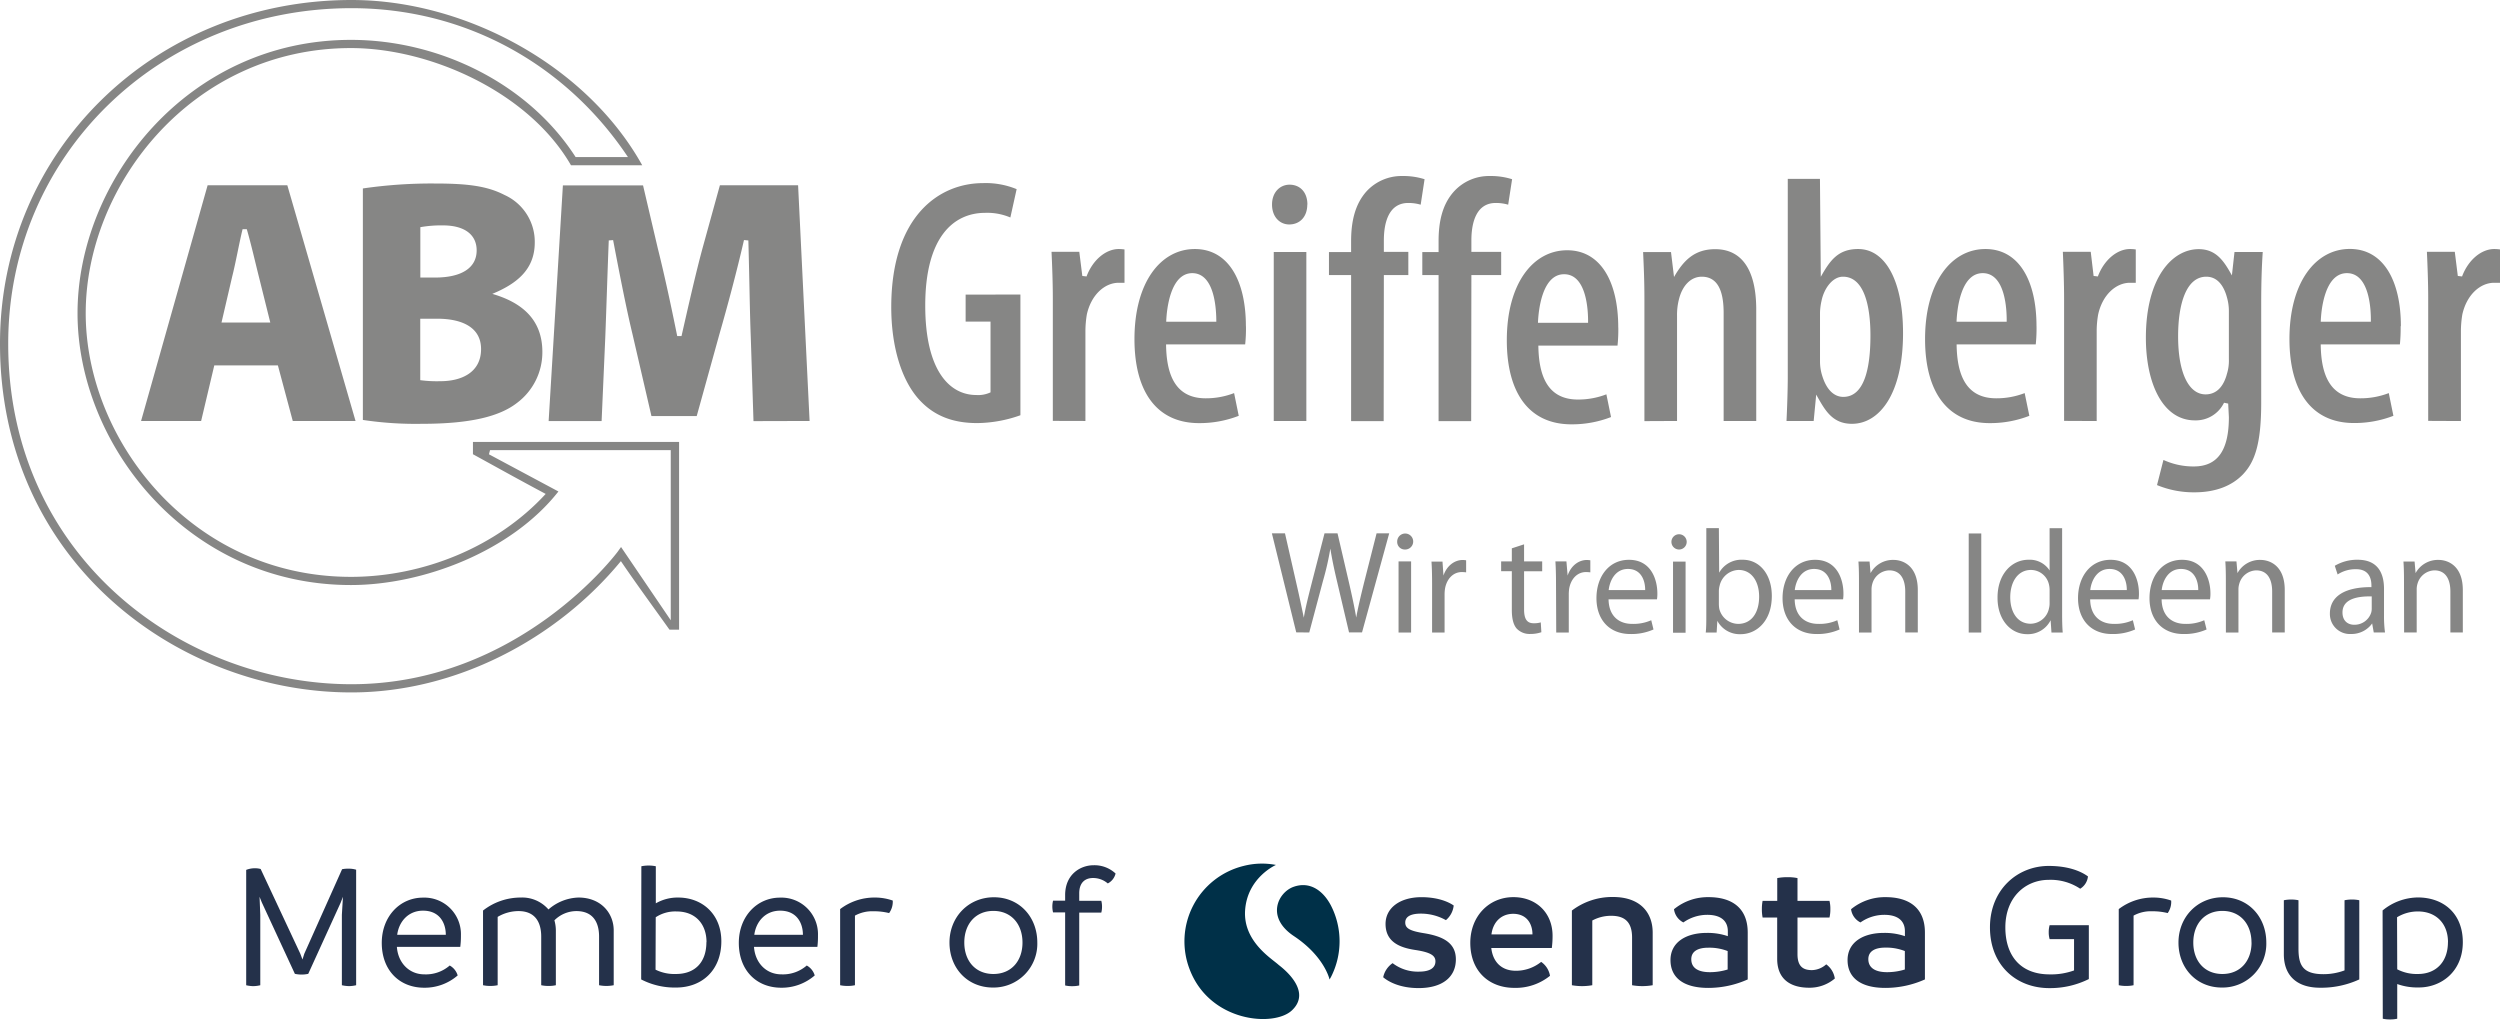 <svg id="a9ffc294-7f8d-493b-af92-01c561257d10" data-name="Ebene 1" xmlns="http://www.w3.org/2000/svg" viewBox="0 0 828.32 337.8"><defs><style>.e9f371a2-29d8-4950-a825-fe0c5e8f407a{fill:#003048;}.b1243658-27af-4c4c-9dd7-db2bd917ea56{fill:#24314a;}.fc8c3059-dcb8-42c6-90d0-9928a416cd41{fill:#868685;}</style></defs><path class="e9f371a2-29d8-4950-a825-fe0c5e8f407a" d="M440.52,324.54s-1.61-7.59-11.79-14.37c-9.5-6.31-5.19-14.55-.13-16.34,5.51-1.95,9.84,1.39,12.34,6.12a26,26,0,0,1,.1,23.66"/><path class="e9f371a2-29d8-4950-a825-fe0c5e8f407a" d="M423.63,319.68c-2.35-2.13-11.8-7.8-11.09-18.1.76-10.87,10.22-15,10.22-15a24.41,24.41,0,0,0-10.69.32,25.74,25.74,0,0,0-17.89,34.31c6.67,17.46,27.85,19.16,33.83,13.59,6.7-6.23-2.29-13.52-4.38-15.11"/><path class="b1243658-27af-4c4c-9dd7-db2bd917ea56" d="M118,288.16v38.27a10.88,10.88,0,0,1-2.34.3,11.83,11.83,0,0,1-2.39-.3v-23.3l.36-6-.78,2-10.72,23.53a10.4,10.4,0,0,1-2.22.24,10.64,10.64,0,0,1-2.21-.24L86.75,299,86,297.14l.24,6v23.3a10.88,10.88,0,0,1-2.34.3,11.36,11.36,0,0,1-2.33-.3V288.22a7.73,7.73,0,0,1,2.93-.54,6.89,6.89,0,0,1,1.86.24L99.5,316l.72,1.91.6-1.91,12.52-28a8.81,8.81,0,0,1,2-.18A8.35,8.35,0,0,1,118,288.16Z"/><path class="b1243658-27af-4c4c-9dd7-db2bd917ea56" d="M152.5,313.73h-21c.36,5.21,4,9.1,9.1,9.1A12,12,0,0,0,149,319.9a5.53,5.53,0,0,1,2.64,3.29,16.64,16.64,0,0,1-11.08,4.07c-8.26,0-14.07-5.81-14.07-14.85,0-8.74,6-15,13.65-15a12.13,12.13,0,0,1,12.58,12.52A28.63,28.63,0,0,1,152.5,313.73Zm-4.79-4c0-3.84-2-8-7.55-8-4.91,0-8,3.66-8.56,8Z"/><path class="b1243658-27af-4c4c-9dd7-db2bd917ea56" d="M203.34,308.28v18.15a12.37,12.37,0,0,1-4.85,0V310.32c0-4.56-1.86-8.45-7.55-8.45a10.35,10.35,0,0,0-7.25,3.06,12.5,12.5,0,0,1,.48,3.35v18.15a10.71,10.71,0,0,1-2.39.24,11,11,0,0,1-2.46-.24V310.32c0-4.56-1.85-8.45-7.54-8.45a13.6,13.6,0,0,0-6.89,1.92v22.64a11.4,11.4,0,0,1-2.46.24,11.2,11.2,0,0,1-2.39-.24V301.69a20.21,20.21,0,0,1,12.46-4.31,11.53,11.53,0,0,1,9.22,3.95,15.8,15.8,0,0,1,9.94-3.95C199.15,297.38,203.34,302.59,203.34,308.28Z"/><path class="b1243658-27af-4c4c-9dd7-db2bd917ea56" d="M239,311.87c0,9.47-6.29,15.33-15,15.33a24.13,24.13,0,0,1-11.56-2.69l.06-37.49a11.23,11.23,0,0,1,2.4-.24,10.77,10.77,0,0,1,2.39.24V299.3a14.43,14.43,0,0,1,7.37-1.92C232.79,297.38,239,303,239,311.87Zm-4.91.3c0-5.87-3.53-10.18-9.94-10.18a11.75,11.75,0,0,0-6.89,1.92l-.06,17.37a14.13,14.13,0,0,0,6.77,1.43C230.4,322.71,234.05,318.7,234.05,312.17Z"/><path class="b1243658-27af-4c4c-9dd7-db2bd917ea56" d="M270.82,313.73h-21c.36,5.21,3.95,9.1,9.1,9.1a12,12,0,0,0,8.38-2.93,5.53,5.53,0,0,1,2.64,3.29,16.64,16.64,0,0,1-11.08,4.07c-8.26,0-14.07-5.81-14.07-14.85,0-8.74,6-15,13.65-15a12.13,12.13,0,0,1,12.58,12.52A28.63,28.63,0,0,1,270.82,313.73Zm-4.79-4c0-3.84-2-8-7.55-8-4.91,0-8,3.66-8.56,8Z"/><path class="b1243658-27af-4c4c-9dd7-db2bd917ea56" d="M294.59,302.53a20.53,20.53,0,0,0-5.15-.6,11.89,11.89,0,0,0-6.17,1.44v23.06a11,11,0,0,1-2.45.24,11.4,11.4,0,0,1-2.46-.24V301.21a18.73,18.73,0,0,1,11.38-3.83,17.82,17.82,0,0,1,6.05,1A6.39,6.39,0,0,1,294.59,302.53Z"/><path class="b1243658-27af-4c4c-9dd7-db2bd917ea56" d="M314.59,312.29c0-8.44,6.28-15,14.73-15s14.37,6.53,14.37,15A14.5,14.5,0,0,1,329,327.2C320.51,327.2,314.59,320.74,314.59,312.29Zm24.19,0c0-6.11-3.71-10.48-9.64-10.48s-9.64,4.37-9.64,10.48,3.71,10.42,9.64,10.42S338.78,318.4,338.78,312.29Z"/><path class="b1243658-27af-4c4c-9dd7-db2bd917ea56" d="M369.62,289.42a5,5,0,0,1-2.58,3.29,7.45,7.45,0,0,0-4.91-1.8c-2.28,0-4.55,1.2-4.55,5.09v2.46h7.31a7.17,7.17,0,0,1,.24,2,7,7,0,0,1-.24,1.91h-7.31v24.14a10.33,10.33,0,0,1-2.34.24,10,10,0,0,1-2.33-.24v-24.2h-4a8,8,0,0,1,0-3.89h4v-1.86c0-6.94,5.15-9.88,9.4-9.88A10.23,10.23,0,0,1,369.62,289.42Z"/><path class="b1243658-27af-4c4c-9dd7-db2bd917ea56" d="M458.29,323.79a7.52,7.52,0,0,1,3.12-4.67,13.69,13.69,0,0,0,8.74,2.81c4,0,5.45-1.49,5.45-3.41s-1.62-3-6.71-3.77-9.82-2.64-9.82-8.63c0-5.27,4.73-8.86,11.92-8.86,5.15,0,8.8,1.44,10.66,2.76a7.3,7.3,0,0,1-2.58,4.85,16.93,16.93,0,0,0-8.32-2.16c-3.59,0-5.15,1.14-5.15,2.94s1.25,2.75,6.11,3.53c6.17,1,10.66,3.05,10.66,8.68,0,5.93-4.55,9.52-12.34,9.52C463.68,327.38,459.91,325.17,458.29,323.79Z"/><path class="b1243658-27af-4c4c-9dd7-db2bd917ea56" d="M514.16,314.09H494.1c.54,4.67,3.41,7.55,8.14,7.55a13.29,13.29,0,0,0,8.39-2.94,7,7,0,0,1,2.93,4.61,18.1,18.1,0,0,1-11.79,4c-8.51,0-14.62-5.63-14.62-14.91,0-8.8,6.17-15.15,14.26-15.15,7.6,0,13,5.21,13,12.82A30.68,30.68,0,0,1,514.16,314.09Zm-6.41-4.49c0-3.36-1.73-6.77-6.34-6.83-4.2,0-6.77,2.93-7.25,6.83Z"/><path class="b1243658-27af-4c4c-9dd7-db2bd917ea56" d="M547.58,309v17.43a19.59,19.59,0,0,1-6.83,0V310.62c0-5.21-2.52-7.19-6.89-7.19a13.06,13.06,0,0,0-6.29,1.56v21.44a19.19,19.19,0,0,1-6.76,0V301.69a22.08,22.08,0,0,1,13.59-4.49C543.56,297.2,547.58,302.47,547.58,309Z"/><path class="b1243658-27af-4c4c-9dd7-db2bd917ea56" d="M579.07,309v15.51A32,32,0,0,1,566,327.32c-8.39,0-12.52-3.53-12.52-9.22,0-5.87,5.09-9,12-9a20.43,20.43,0,0,1,7,1.08v-1.62c0-3.41-2.27-5.45-6.82-5.45a13.72,13.72,0,0,0-7.91,2.52,5.74,5.74,0,0,1-3.11-4.38,17.67,17.67,0,0,1,11.5-4C573.56,297.26,579.07,300.61,579.07,309Zm-12.51,13.11a20,20,0,0,0,5.86-.89v-6.11A16.77,16.77,0,0,0,566,314c-3.36,0-5.63,1.14-5.63,3.83S562.36,322.11,566.56,322.11Z"/><path class="b1243658-27af-4c4c-9dd7-db2bd917ea56" d="M607.93,324.21a12.9,12.9,0,0,1-8.5,3.05c-6.11,0-10.6-2.75-10.6-9.58V304H584a14.11,14.11,0,0,1-.24-2.82,13.66,13.66,0,0,1,.24-2.69h4.85v-7.55a16.38,16.38,0,0,1,3.41-.3,15,15,0,0,1,3.3.3v7.55h10.6a10.76,10.76,0,0,1,.29,2.69,11.75,11.75,0,0,1-.29,2.82h-10.6v12.16c0,4.19,2,5.27,4.79,5.27a7.37,7.37,0,0,0,4.73-1.92A7.11,7.11,0,0,1,607.93,324.21Z"/><path class="b1243658-27af-4c4c-9dd7-db2bd917ea56" d="M637.78,309v15.51a32,32,0,0,1-13.12,2.81c-8.38,0-12.51-3.53-12.51-9.22,0-5.87,5.09-9,12-9a20.43,20.43,0,0,1,7,1.08v-1.62c0-3.41-2.27-5.45-6.82-5.45a13.72,13.72,0,0,0-7.91,2.52,5.72,5.72,0,0,1-3.11-4.38,17.66,17.66,0,0,1,11.49-4C632.27,297.26,637.78,300.61,637.78,309Zm-12.52,13.11a20,20,0,0,0,5.87-.89v-6.11a16.79,16.79,0,0,0-6.47-1.14c-3.35,0-5.63,1.14-5.63,3.83S621.07,322.11,625.26,322.11Z"/><path class="b1243658-27af-4c4c-9dd7-db2bd917ea56" d="M692.09,306.54v17.85a28.79,28.79,0,0,1-13.11,3c-10.9,0-19.65-7.54-19.65-20.12s9.17-20.36,19.47-20.36c6.22,0,10.48,1.62,13,3.47a5.43,5.43,0,0,1-2.57,4.08,17.61,17.61,0,0,0-10.42-2.94c-7.67,0-14.38,5.69-14.38,15.75,0,9.28,4.92,15.57,14.68,15.57a22.22,22.22,0,0,0,8.08-1.31V311.15H679.1a7.84,7.84,0,0,1-.3-2.27,8.35,8.35,0,0,1,.3-2.34Z"/><path class="b1243658-27af-4c4c-9dd7-db2bd917ea56" d="M718.22,302.53a20.48,20.48,0,0,0-5.15-.6,11.85,11.85,0,0,0-6.16,1.44v23.06a11,11,0,0,1-2.46.24,11.25,11.25,0,0,1-2.45-.24V301.21a18.67,18.67,0,0,1,11.37-3.83,17.74,17.74,0,0,1,6,1A6.39,6.39,0,0,1,718.22,302.53Z"/><path class="b1243658-27af-4c4c-9dd7-db2bd917ea56" d="M721.79,312.29c0-8.44,6.28-15,14.73-15s14.37,6.53,14.37,15a14.5,14.5,0,0,1-14.73,14.91C727.72,327.2,721.79,320.74,721.79,312.29Zm24.19,0c0-6.11-3.71-10.48-9.64-10.48s-9.64,4.37-9.64,10.48,3.71,10.42,9.64,10.42S746,318.4,746,312.29Z"/><path class="b1243658-27af-4c4c-9dd7-db2bd917ea56" d="M781.7,298.28v26.23a30.1,30.1,0,0,1-13,2.75c-8,0-12-4.31-12-11.07V298.28a11.68,11.68,0,0,1,2.45-.24,10.86,10.86,0,0,1,2.4.24v15.93c0,5.39,1.26,8.56,8.26,8.56a19.94,19.94,0,0,0,7-1.25V298.28a11.75,11.75,0,0,1,2.45-.24A10.86,10.86,0,0,1,781.7,298.28Z"/><path class="b1243658-27af-4c4c-9dd7-db2bd917ea56" d="M816,312.17c0,9.7-7.12,15-14.55,15a19.62,19.62,0,0,1-7.18-1.13v11.49a10.86,10.86,0,0,1-2.4.24,11.07,11.07,0,0,1-2.39-.24l-.06-35.87a18.68,18.68,0,0,1,11.73-4.31C809.58,297.38,816,302.65,816,312.17Zm-4.91,0c0-6.23-4-10.18-9.94-10.18a13.21,13.21,0,0,0-6.94,1.92l.06,17.25a14,14,0,0,0,6.88,1.55C807.12,322.71,811.07,318.7,811.07,312.17Z"/><path class="fc8c3059-dcb8-42c6-90d0-9928a416cd41" d="M467.54,186h-4.16v23.57h4.16Zm-33.75,23.56,4.55-17.09a93.27,93.27,0,0,0,2.44-10.71c.53,3.31,1.19,6.53,2.19,10.76l4,17h4.31l9-32.81H456.1l-4.2,16.55c-1,4.09-1.9,7.74-2.55,11.35-.58-3.46-1.42-7.31-2.32-11.25l-3.87-16.65h-4.31l-4.26,16.55c-1.08,4.24-2.07,8.13-2.6,11.4-.66-3.17-1.5-7.21-2.46-11.35l-3.78-16.6h-4.34l8.07,32.81Zm362.76,0h4.17V195.36a6.26,6.26,0,0,1,.28-2,6,6,0,0,1,5.58-4.38c3.91,0,5.3,3.21,5.3,7v13.58H816V195.51c0-8.08-4.92-10-8.09-10a8.42,8.42,0,0,0-7.56,4.38l-.33-3.84h-3.69c.14,1.94.18,3.89.18,6.38Zm-10.73-7.93a4.89,4.89,0,0,1-.18,1.36A5.81,5.81,0,0,1,780,207c-2.07,0-3.87-1.26-3.87-4.08,0-4.58,5.16-5.41,9.69-5.31Zm4.07-6.53c0-4.72-1.7-9.64-8.74-9.64a14.53,14.53,0,0,0-7.57,2l.94,2.88a10.83,10.83,0,0,1,6-1.75c4.68-.05,5.2,3.5,5.2,5.45v.49c-8.84-.05-13.76,3.07-13.76,8.76a6.62,6.62,0,0,0,7,6.77,8.38,8.38,0,0,0,7-3.5l.53,3h3.73a40,40,0,0,1-.33-5.64ZM737.5,209.58h4.16V195.36a6.55,6.55,0,0,1,.29-2,6,6,0,0,1,5.57-4.38c3.94,0,5.31,3.21,5.31,7v13.58H757V195.51c0-8.08-4.92-10-8.1-10a8.44,8.44,0,0,0-7.56,4.38L741,186h-3.69c.14,1.94.18,3.89.18,6.38Zm-21.27-14.07c.32-3,2.13-7,6.39-7,4.63,0,5.76,4.24,5.72,7Zm16,3.07a10.22,10.22,0,0,0,.15-2c0-4.33-2-11.1-9.41-11.1-6.68,0-10.78,5.6-10.78,12.71s4.25,11.88,11.25,11.88a18.11,18.11,0,0,0,7.66-1.51l-.77-3.06a14.46,14.46,0,0,1-6.32,1.21c-4.17,0-7.72-2.38-7.81-8.13Zm-39.67-3.07c.33-3,2.13-7,6.39-7,4.63,0,5.76,4.24,5.72,7Zm16,3.07a11.42,11.42,0,0,0,.13-2c0-4.33-1.94-11.1-9.4-11.1-6.68,0-10.78,5.6-10.78,12.71s4.26,11.88,11.25,11.88a18.11,18.11,0,0,0,7.66-1.51l-.75-3.06a14.64,14.64,0,0,1-6.35,1.21c-4.15,0-7.71-2.38-7.79-8.13Zm-29.47,1.12a6.68,6.68,0,0,1-.19,1.8,6.31,6.31,0,0,1-6.08,5.16c-4.45,0-6.77-3.94-6.77-8.76,0-5.16,2.56-9.06,6.85-9.06a6.15,6.15,0,0,1,6,4.92,7.75,7.75,0,0,1,.19,1.85Zm0-24.69v14a7.82,7.82,0,0,0-7-3.55c-5.53,0-10.31,4.77-10.25,12.66,0,7.16,4.3,12,9.82,12a8.4,8.4,0,0,0,7.77-4.62l.28,4.08h3.73c-.15-1.6-.2-4-.2-6.08V175Zm-26.8,34.57h4.16V176.76h-4.16Zm-36.36,0h4.16V195.36a6.88,6.88,0,0,1,.28-2,6,6,0,0,1,5.58-4.38c3.93,0,5.31,3.21,5.31,7v13.58h4.16V195.51c0-8.08-4.92-10-8.08-10a8.44,8.44,0,0,0-7.57,4.38l-.33-3.84h-3.69c.14,1.94.18,3.89.18,6.38Zm-21.27-14.07c.33-3,2.13-7,6.39-7,4.63,0,5.76,4.24,5.72,7Zm16,3.07a11.6,11.6,0,0,0,.12-2c0-4.33-1.93-11.1-9.39-11.1-6.68,0-10.78,5.6-10.78,12.71s4.25,11.88,11.25,11.88a18,18,0,0,0,7.65-1.51l-.76-3.06a14.43,14.43,0,0,1-6.32,1.21c-4.17,0-7.72-2.38-7.8-8.13Zm-41.15-2.68a6.94,6.94,0,0,1,.24-1.8,6.65,6.65,0,0,1,6.3-5.26c4.44,0,6.8,4,6.8,8.82,0,5.4-2.55,9.05-6.95,9.05a6.53,6.53,0,0,1-6.25-5,9.84,9.84,0,0,1-.14-1.56Zm-4.16,7.6c0,2.09,0,4.48-.19,6.08h3.61l.23-3.89a8.37,8.37,0,0,0,7.76,4.43c5.1,0,10.29-4.19,10.29-12.66,0-7.11-4-12-9.63-12a8.46,8.46,0,0,0-7.81,4.29l-.1-14.76h-4.16Zm-9-21.43a2.53,2.53,0,1,0-.06,0Zm2.13,4h-4.16v23.57h4.16ZM533,195.51c.33-3,2.11-7,6.38-7,4.63,0,5.75,4.24,5.71,7Zm16,3.07a11.42,11.42,0,0,0,.13-2c0-4.33-1.93-11.1-9.41-11.1-6.66,0-10.77,5.6-10.77,12.71s4.25,11.88,11.25,11.88a17.94,17.94,0,0,0,7.65-1.51l-.75-3.06a14.59,14.59,0,0,1-6.34,1.21c-4.16,0-7.7-2.38-7.8-8.13Zm-33.38,11h4.16V197a12.86,12.86,0,0,1,.14-2c.56-3.17,2.65-5.46,5.58-5.46a11.41,11.41,0,0,1,1.42.1v-4a8.21,8.21,0,0,0-1.15-.1c-2.79,0-5.33,2-6.37,5.16L519,186h-3.65c.14,2.19.2,4.58.2,7.35Zm-14.71-27.9V186h-3.54v3.26h3.54v12.81c0,2.77.47,4.86,1.6,6.18a5.86,5.86,0,0,0,4.49,1.8,11.12,11.12,0,0,0,3.7-.58l-.2-3.26a7.59,7.59,0,0,1-2.4.29c-2.33,0-3.13-1.66-3.13-4.58V189.28h6V186h-6v-5.65Zm-26.42,27.9h4.14V197a12.85,12.85,0,0,1,.15-2c.57-3.17,2.66-5.46,5.58-5.46a11.09,11.09,0,0,1,1.41.1v-4a7.79,7.79,0,0,0-1.13-.1c-2.78,0-5.33,2-6.38,5.16l-.32-4.62h-3.65c.15,2.19.2,4.58.2,7.35Zm-9-27.51a2.65,2.65,0,1,0-2.56-2.63,2.51,2.51,0,0,0,2.5,2.63Zm-349,47.35c34.39,0,67.91-17.58,89.23-43.5,5.16,7.61,10.77,15.23,16.1,22.71l3.18,0V146.42H156.7v4.08c8,4.39,16,8.85,24.1,13.15-16.14,17.58-40.63,27.48-64.54,27.48-52.58,0-87.86-45.16-87.86-87.35,0-42.42,35.28-87.85,87.86-87.85,26.36,0,59,14.67,72.92,38.82h23.6C194.44,21.79,154.22,0,116.51,0,51.15,0,0,50,0,113.87c0,72.31,59.15,115.55,116.38,115.55M319.94,97.62v8.93h8.25V130a9.64,9.64,0,0,1-4.73.88c-8.79,0-16.9-8-16.9-29.65,0-22.62,9.32-30.71,19.88-30.71a19.61,19.61,0,0,1,8.32,1.54l2.08-9.39a26.88,26.88,0,0,0-11.1-2c-14.64,0-30.21,10.92-30.44,40.47-.1,13.94,3.55,25.18,9.44,31.48,5,5.37,11.31,7.56,19.07,7.56a43.71,43.71,0,0,0,14.28-2.6v-40Zm39.69,41.86V109.76a34.27,34.27,0,0,1,.47-5.57c1.43-6.48,5.89-10.5,10.57-10.5.72,0,1.32,0,1.91,0V82.65a13.77,13.77,0,0,0-1.91-.14c-4.18,0-8.56,3.48-10.67,9.09l-1.4-.17-1-8H348.4c.22,4.71.43,10.39.43,15.44v40.58Zm53.17-31.37c0-15.28-5.9-25.6-16.92-25.6-11.29,0-20,11-20,29.85,0,17.61,7.54,27.83,21.4,27.83a35.77,35.77,0,0,0,13.15-2.42l-1.54-7.53a25.77,25.77,0,0,1-9.43,1.73c-10.59,0-13-8.72-13.11-17.87h26.21a48.14,48.14,0,0,0,.26-6M395,90.5c7.62,0,8,12.42,8,16.09h-16.6c.13-3.79,1.27-16.09,8.65-16.09m37.78-7h-10.8v56h10.8Zm.35-15.73c0-4.13-2.48-6.58-5.92-6.58-3.11,0-5.8,2.46-5.8,6.58s2.6,6.6,5.68,6.6c3.55,0,6-2.56,6-6.6m25.37,23.36h8.11V83.46h-8.11v-3.8c0-6.07,1.71-12.41,8.08-12.41a14.37,14.37,0,0,1,4.12.57L472,59.38a23.28,23.28,0,0,0-7.32-1.06,15.77,15.77,0,0,0-11.84,5c-4,4.41-5.18,10.32-5.18,16.63v3.56h-7.34v7.63h7.34v48.39h10.79Zm29,0h9.87V83.46h-9.87v-3.8c0-6.07,1.7-12.41,8.07-12.41a14.31,14.31,0,0,1,4.12.57L501,59.38a23.4,23.4,0,0,0-7.33-1.06,15.71,15.71,0,0,0-11.82,5c-4.06,4.41-5.21,10.32-5.21,16.63v3.56h-5.39v7.63h5.39v48.39h10.8Zm48.66,17.38c0-15.28-5.91-25.59-16.92-25.59-11.31,0-20,11-20,29.83,0,17.63,7.52,27.84,21.39,27.84a35.6,35.6,0,0,0,13.14-2.41l-1.54-7.53a25.92,25.92,0,0,1-9.42,1.73c-10.6,0-13-8.72-13.12-17.87h26.23a50.52,50.52,0,0,0,.26-6M518.23,90.86c7.61,0,8,12.42,7.94,16.09h-16.6c.14-3.79,1.27-16.09,8.66-16.09m37.42,48.62v-34.8a20.75,20.75,0,0,1,.6-5.38c1.18-4.91,4.14-7.62,7.58-7.62,6.17,0,7.26,6.44,7.26,12.06v35.74h10.8V102.56c0-13.22-4.84-20-13.59-20-6.88,0-10.51,3.75-13.65,9.22l-1-8.27h-9.24c.21,4.79.43,9.25.43,15.44v40.58Zm36.27,0h9l.84-8.74c2.81,5,5.23,9.68,11.84,9.68,9,0,16.93-9.71,16.93-30.07,0-17.06-5.74-27.84-14.86-27.84-6.8,0-9.4,3.95-12.39,9.2L603,59.26H592.34v65.37c0,4.46-.21,10.59-.42,14.85M603.5,99.81c.7-3.83,3.46-8.13,7.13-8.13,6.79,0,9.1,9.12,9.1,19.49,0,11.29-2.19,20.33-9,20.33-2.5,0-5.57-1.64-7.23-7.87a16,16,0,0,1-.48-3.84V103.62a20.15,20.15,0,0,1,.47-3.81m71.26,8.3c0-15.28-5.91-25.6-16.92-25.6-11.3,0-20,11-20,29.85,0,17.61,7.53,27.83,21.4,27.83a35.69,35.69,0,0,0,13.15-2.42l-1.55-7.53a25.73,25.73,0,0,1-9.43,1.73c-10.59,0-13-8.72-13.12-17.87H674.5a50.21,50.21,0,0,0,.26-6M656.93,90.5c7.6,0,8,12.42,7.94,16.09H648.26c.14-3.79,1.27-16.09,8.67-16.09m37.76,49V109.76a31.88,31.88,0,0,1,.49-5.57c1.41-6.48,5.88-10.5,10.55-10.5.73,0,1.34,0,1.91,0V82.65a13.4,13.4,0,0,0-1.91-.14c-4.17,0-8.54,3.48-10.65,9.09l-1.41-.17-.95-8h-9.24c.2,4.71.41,10.39.41,15.44v40.58Zm55-56h-9.34l-.86,7.75c-2.51-4.49-5.05-8.7-11-8.7-8.77,0-17.5,9.42-17.5,29.37,0,15.15,5.61,27.36,16.23,27.36a10.38,10.38,0,0,0,9.66-5.84l1.38.28.23,4.5c0,10.89-3.66,16.33-11.61,16.33a23.81,23.81,0,0,1-10.07-2.16l-2.13,8.33a31.7,31.7,0,0,0,12.42,2.4c7.07,0,12.47-2.19,16.1-6,3.92-4.16,6-10.17,6-23.7V100.79c0-7.39.2-12.76.51-17.33m-11.94,40.71c-1.46,5.08-4.33,6.5-7,6.5-5.46,0-9.1-6.87-9.1-19.26,0-10.63,2.66-19.73,9.34-19.73,4.24,0,6.09,3.95,6.88,7a16.2,16.2,0,0,1,.6,4.43v15.94a14.61,14.61,0,0,1-.73,5.09m57.72-16.06c0-15.28-5.91-25.6-16.92-25.6-11.3,0-20,11-20,29.85,0,17.61,7.53,27.83,21.39,27.83A35.68,35.68,0,0,0,793,137.77l-1.53-7.53a25.84,25.84,0,0,1-9.45,1.73c-10.57,0-13-8.72-13.1-17.87h26.23a53,53,0,0,0,.25-6M777.6,90.5c7.61,0,8,12.42,7.93,16.09h-16.6c.12-3.79,1.27-16.09,8.67-16.09m37.77,49V109.76a34.27,34.27,0,0,1,.47-5.57c1.43-6.48,5.88-10.5,10.57-10.5.72,0,1.33,0,1.91,0V82.65a13.77,13.77,0,0,0-1.91-.14c-4.18,0-8.56,3.48-10.66,9.09l-1.41-.17-1-8h-9.24c.22,4.71.43,10.39.43,15.44v40.58ZM116.51,2.71c38.09,0,71.28,18.94,91.54,49.32H190.71C175,27.6,145.47,13.21,116.26,13.21,62.1,13.21,25.69,60,25.69,103.78c0,43.5,36.41,90.06,90.57,90.06,24,0,53.25-11.23,68.76-31L162,150.52l.36-1.37h59.88v56.36l-16.47-24.27-1.13,1.58c-.35.47-32.85,43.88-88.2,43.88C60.54,226.7,2.72,184.51,2.72,113.87c0-62.34,50-111.16,113.79-111.16M76.93,91.64c1.15-4.48,2.29-11,3.44-15.69l1.4,0c1.38,4.71,2.87,11.23,4,15.72l3.78,15.19H73.39ZM97,139.48H117.8L95.2,61.39H68.79L46.74,139.48h19.9L71,121.06H92.07Zm42.87.94c16.46,0,25.88-2.6,31.42-6.92a20.93,20.93,0,0,0,8.41-16.9c0-10.9-7-16.45-16.59-19.23,7.74-3.22,14.07-7.83,14.07-17a17,17,0,0,0-10-15.76c-5.8-3-12.3-3.81-23.28-3.81a157.7,157.7,0,0,0-23.67,1.64v76.7a117.91,117.91,0,0,0,19.66,1.28m6.87-65.74c7.2,0,11.17,3.1,11.17,8.28,0,5.73-4.88,9-13.8,9h-4.86V75.27a39.58,39.58,0,0,1,7.49-.59M144.9,105.6c7.83,0,14.49,2.64,14.49,10.06,0,7.71-6.44,10.64-13.46,10.64a41.55,41.55,0,0,1-6.69-.34V105.6Zm123.34,33.88-3.81-78.09H238.52l-5.71,20.7c-2.28,8.38-4.8,19.57-7,29.25l-1.43,0c-1.95-9.67-4.23-20.28-6.42-29l-4.9-20.91H186.5l-4.72,78.09h17.55l1.22-27.86c.35-9,.7-20.77,1.15-32l1.44-.11c2.07,10.85,4.36,22.64,6.41,31.12l6.29,27.18h15l7.54-27.2c2.52-8.73,5.72-20.63,8.12-31.12l1.45.14c.35,12.39.45,23,.8,32l.9,27.86Z"/></svg>
